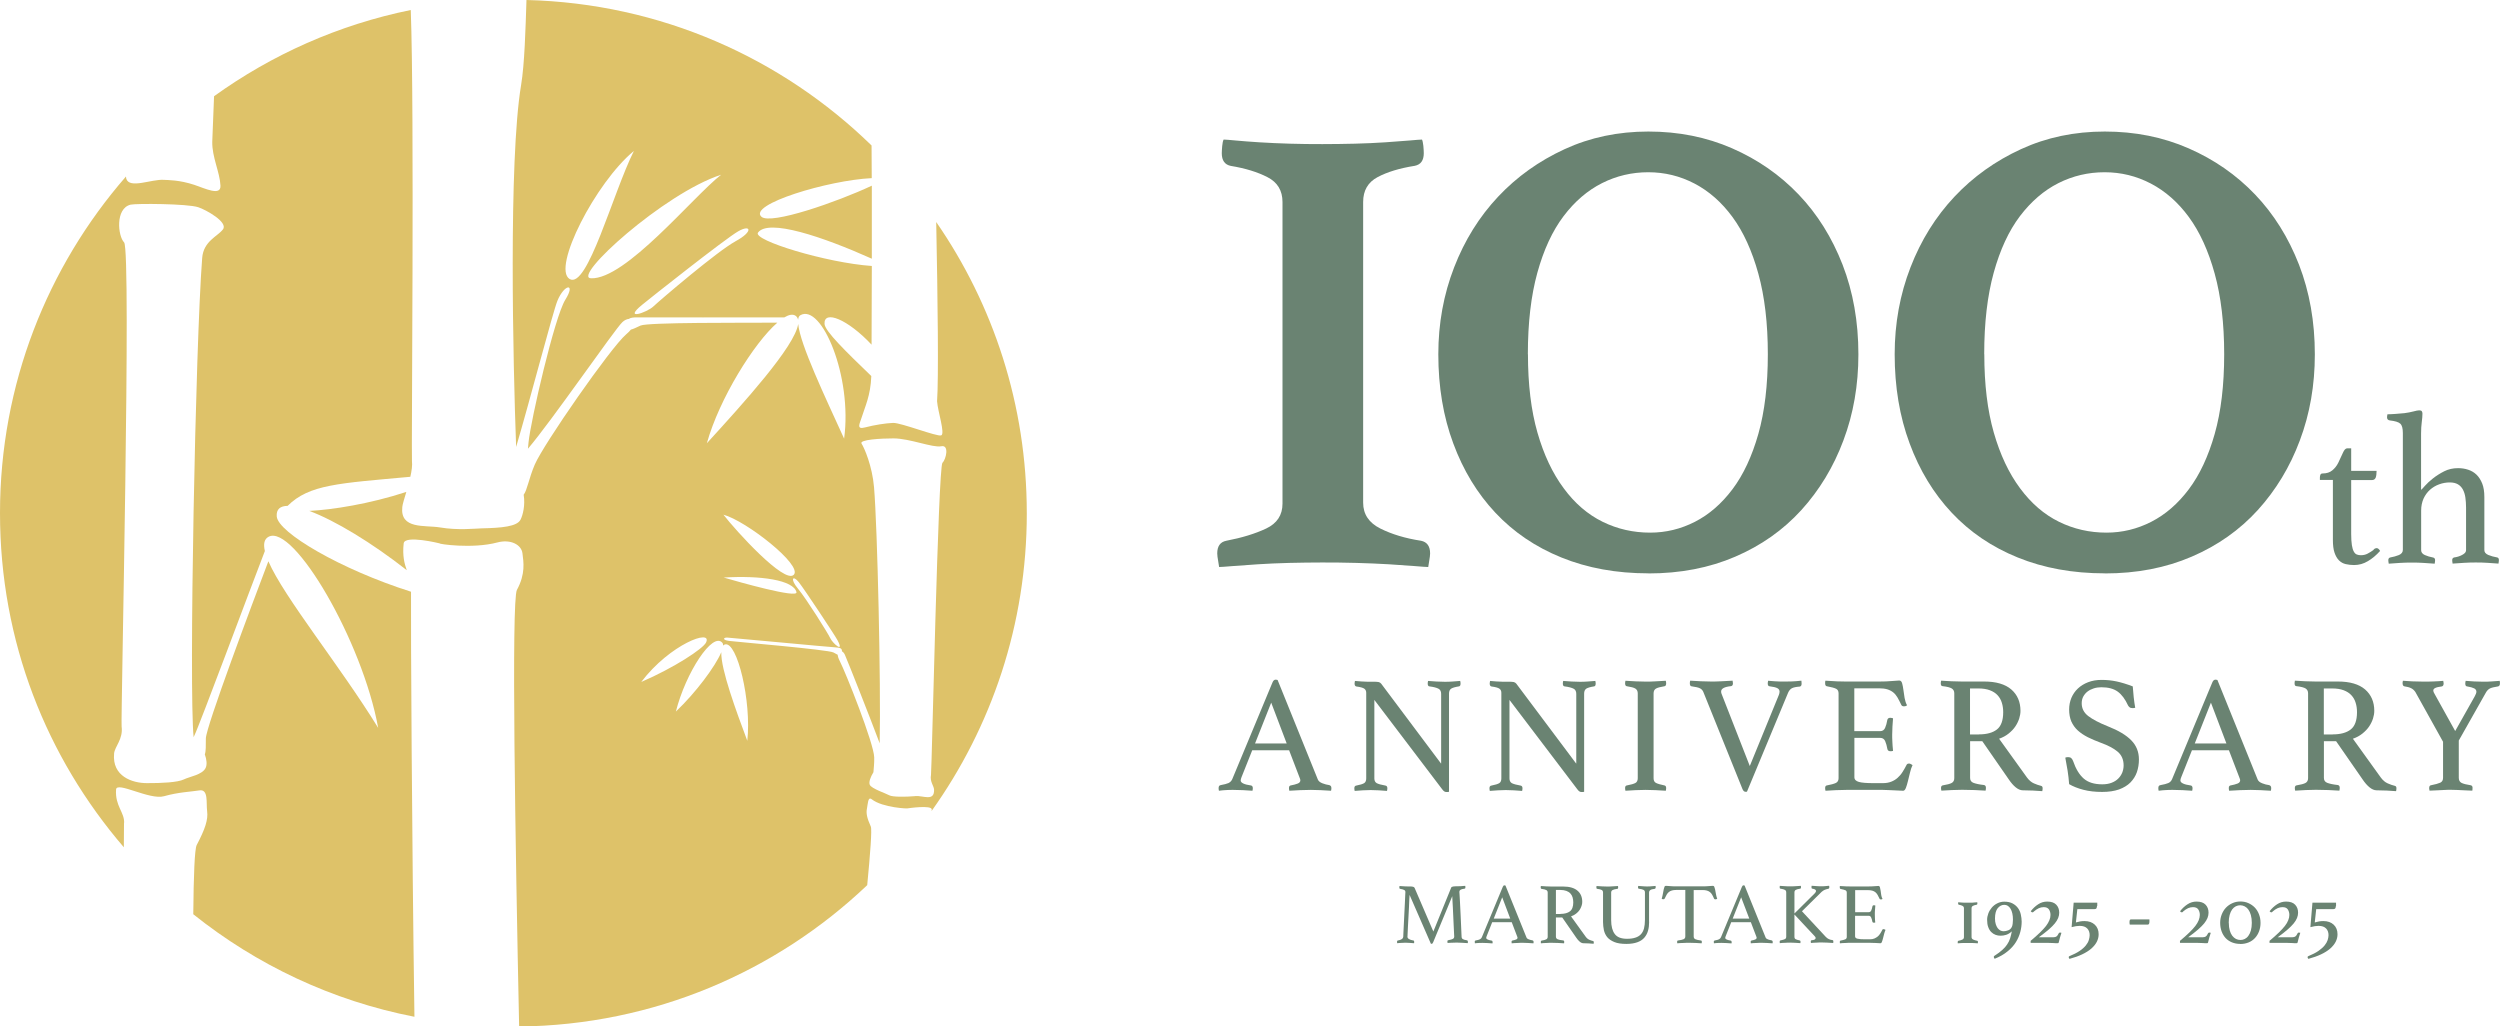 <?xml version="1.0" encoding="UTF-8"?><svg id="a" xmlns="http://www.w3.org/2000/svg" viewBox="0 0 292.32 120"><defs><style>.b{fill:#6a8372;}.c{fill:#dec269;}</style></defs><g><path class="c" d="M120.06,59.99c0-12.64-3.91-24.36-10.59-34.03,.18,9.26,.29,18.28,.1,20.96,.08,1.17,.97,3.82,.48,3.99-.49,.17-4.69-1.49-5.62-1.46-.84,.03-2.2,.24-3.29,.53-1.05,.28-.61-.46-.4-1.13,.39-1.28,1.06-2.57,1.14-4.88-2.98-2.87-5.42-5.25-5.47-6.09-.1-1.69,2.72-.55,5.5,2.42,.01-2.3,.02-5.55,.03-9.2-5.31-.37-13.96-3.01-13.31-3.9,1.21-1.67,7.57,.48,13.31,3.05,0-2.73,0-5.65,0-8.54-4.11,1.93-11.81,4.59-12.9,3.64-1.63-1.43,7.8-4.28,12.89-4.52,0-1.29-.01-2.57-.02-3.82C91.43,6.79,77.24,.39,61.56,0c-.11,3.41-.22,7.48-.63,9.95-1.48,8.91-.94,32.54-.58,42.31,1.55-5.22,4.32-15.86,4.82-17.07,.81-2,2.2-2.17,.93-.14-1.26,2.03-4.05,14.13-4.3,16.68-.02,.24-.05,.49-.07,.74,2.74-3.2,10.11-13.91,11.04-14.8,.25-.24,.53-.36,.76-.38,.18-.13,.5-.2,1.13-.18,.95,.02,13.46,0,17.05,0,.56-.33,1.02-.41,1.34-.17,.14,.11,.23,.26,.27,.45,.03-.26,.1-.44,.26-.53,2.47-1.42,6.11,7.16,5.12,14.43-2.24-4.92-5.14-10.99-5.37-13.41-.38,2.63-6.38,9.24-10.68,13.95,1.46-5.22,5.51-11.72,8.24-14.1-4.07,.02-15.17-.05-16,.34-.47,.22-.85,.41-1.12,.47-.14,.17-.32,.36-.55,.55-1.82,1.55-9.68,12.87-10.69,15.23-.68,1.58-.89,3.01-1.3,3.53,.2,1.2-.09,2.38-.37,2.92-.41,.8-2.21,.96-4.53,1.01-.79,.02-2.79,.25-4.9-.11-1.74-.29-4.68,.26-4.39-2.4,.03-.32,.24-.98,.47-1.75-4.29,1.4-8.66,2.09-11.35,2.22,3,1.11,7.34,3.74,11.4,6.93-.27-.75-.52-1.69-.36-3.13,.11-1.02,4.22,0,4.22,0-.22,.06,3.8,.67,6.73-.11,1.58-.42,2.83,.28,2.94,1.28,.12,.99,.38,2.38-.65,4.27-.66,1.2-.19,29.75,.26,51.05,15.77-.17,30.08-6.43,40.7-16.53,.36-3.72,.57-6.52,.42-6.85-.47-1.04-.56-1.59-.45-2.11,.11-.52,.1-1.45,.56-1.08,1.28,1,4.31,1.11,4.2,1.06,0,0,2.79-.42,2.82,.13,0,.05-.01,.11-.03,.19,7.01-9.82,11.14-21.83,11.14-34.82Zm-53.46-27.37c-2.08-1.27,3.05-11.29,7.52-14.97-2.47,4.94-5.44,16.24-7.52,14.97Zm2.5-.08c-2.3-.09,8.5-9.92,15.22-12.11-3.36,2.64-11.17,12.27-15.22,12.11Zm16.91-4.33c-2.1,1.13-8.85,6.9-9.61,7.62-.76,.72-3.59,1.68-1.33-.18,.82-.68,9.76-7.76,11.26-8.61,1.5-.85,1.77,.05-.33,1.17Zm7.39,39.86c.68,.86,4.19,6.16,4.51,6.76,.89,1.64-.55,.4-.83-.21-.28-.6-2.8-4.62-3.77-5.78-.97-1.17-.6-1.63,.09-.77Zm-.27,1.17c.19,.77-6.74-1.19-8.51-1.71,4.32-.26,8.16,.29,8.51,1.71Zm-.32-2.03c-1.1,1.1-6.8-5.19-8.22-7.03,2.64,.71,9.32,5.93,8.22,7.03Zm-10.25,7.91c-.34,.73-3.74,2.96-7.58,4.62,3.37-4.43,8.35-6.26,7.58-4.62Zm4.82,11.5c-1.32-3.53-3.1-8.36-3.04-10.36-.7,1.67-2.99,4.74-5.31,6.94,1.14-4.53,4.33-9.44,5.45-8.02,.06,.07,.07,.18,.07,.31,.06-.07,.13-.12,.22-.14,1.43-.39,3.12,6.67,2.61,11.27Zm19.63,6.47c-1.13,.1-2.66,.11-3.03-.1-.36-.21-2.1-.78-2.28-1.23-.13-.31,.07-.88,.43-1.47,.03-.46,.11-1.05,.09-1.74-.04-1.63-3.33-9.91-4.03-11.26-.16-.31-.23-.55-.24-.73-.14-.07-.31-.16-.5-.27-.6-.33-11.37-1.24-12.2-1.35-.83-.11-.67-.41-.21-.39,.46,.02,11.91,1.11,12.59,1.14,.73,.03,.82,.18,.82,.47,.13,.07,.26,.21,.34,.4,.31,.69,2.93,7.3,4.07,10.35,.15-6.93-.26-25.18-.66-29.93-.21-2.51-1.15-4.64-1.46-5.11-.31-.47,2.31-.61,3.73-.61,1.91,0,4.59,1.12,5.58,.92,.99-.21,.56,1.56,.15,1.93-.5,.44-1.25,36.09-1.34,36.5-.16,.78,.35,1.29,.36,1.73,.04,1.42-1.28,.66-2.22,.74Z"/><path class="c" d="M14.51,96.25c.08-1.26-1.07-1.98-.94-3.93,.06-1.01,3.93,1.26,5.61,.78,1.68-.48,3.22-.53,4.13-.68,1.09-.18,.78,1.46,.91,2.43,.13,.98-.23,2.08-1.22,3.96-.24,.45-.36,3.57-.4,8.09,7.39,5.91,16.21,10.11,25.86,11.99-.3-20.77-.43-45.46-.4-49.7-8.28-2.63-15.55-6.93-15.7-8.8-.07-.85,.41-1.23,1.27-1.24,2.53-2.51,5.95-2.63,14.35-3.4,.16-.69,.25-1.35,.19-1.84-.08-.68,.3-40.96-.14-52.74-8.45,1.72-16.25,5.22-23,10.08-.12,2.82-.19,4.76-.21,5.32-.04,1.79,.89,3.57,.96,5.14,.06,1.24-1.77,.34-3.04-.09-1.78-.59-3.11-.56-3.57-.59-1.43-.11-4.05,1.1-4.41-.15-.02-.07-.02-.16-.03-.24C5.56,31.17,0,44.93,0,59.99s5.46,28.58,14.48,39.08c0-1.64,.01-2.65,.02-2.82Zm-1.17-8.14c.07-.81,1.08-1.69,.88-3.16-.11-.77,1.16-55.73,.29-56.61-.72-.72-1.06-3.96,.76-4.41,.61-.15,6.65-.12,7.91,.3,.91,.3,3.52,1.75,2.89,2.59-.63,.83-2.28,1.37-2.43,3.35-.79,10.22-1.56,50.47-1,56.03,.03-.06,.04-.1,.07-.16,.61-1.21,6.58-17.28,8.26-21.61-.19-.82-.08-1.4,.44-1.67,2.91-1.53,10.97,12.2,12.81,22.35-4.48-7.28-11-15.25-12.84-19.48-1.83,4.81-7.31,19.39-7.31,20.72,0,.83,.01,1.5-.12,1.86,.22,.59,.28,1.21,.09,1.59-.39,.8-1.86,1-2.55,1.34-.7,.34-2.57,.44-4.31,.43-1.74,0-4.08-.81-3.84-3.44Z"/></g><g><path class="b" d="M143.08,16.32c.21,0,.69,.04,1.43,.11,.74,.07,1.66,.14,2.75,.21,1.09,.07,2.28,.12,3.55,.16,1.27,.04,2.54,.05,3.81,.05s2.54-.02,3.81-.05c1.27-.03,2.45-.09,3.55-.16,1.09-.07,2.03-.14,2.81-.21,.78-.07,1.27-.11,1.48-.11,.07,.14,.12,.39,.16,.74,.03,.35,.05,.64,.05,.85,0,.85-.35,1.34-1.06,1.48-1.77,.28-3.21,.72-4.34,1.32-1.13,.6-1.69,1.57-1.69,2.91V58.78c0,1.34,.67,2.35,2.01,3.02,1.34,.67,2.93,1.15,4.76,1.43,.7,.14,1.06,.64,1.06,1.48,0,.21-.04,.51-.11,.9-.07,.39-.11,.62-.11,.69-.21,0-.74-.04-1.59-.11-.85-.07-1.85-.14-3.02-.21-1.17-.07-2.44-.12-3.81-.16-1.38-.04-2.7-.05-3.97-.05s-2.56,.02-3.86,.05c-1.31,.03-2.52,.09-3.65,.16-1.13,.07-2.12,.14-2.96,.21-.85,.07-1.38,.11-1.59,.11,0-.07-.04-.3-.11-.69-.07-.39-.11-.69-.11-.9,0-.85,.35-1.34,1.06-1.48,1.83-.35,3.39-.83,4.66-1.43,1.27-.6,1.91-1.57,1.91-2.91V23.63c0-1.34-.58-2.31-1.75-2.91-1.16-.6-2.59-1.04-4.29-1.32-.71-.14-1.06-.64-1.06-1.48,0-.21,.02-.49,.05-.85,.03-.35,.09-.6,.16-.74Z"/><path class="b" d="M192.74,67.04c-3.74,0-7.13-.62-10.16-1.85-3.04-1.23-5.61-2.98-7.73-5.24-2.12-2.26-3.76-4.96-4.92-8.1-1.17-3.14-1.75-6.62-1.75-10.43,0-3.6,.62-6.99,1.85-10.16,1.23-3.18,2.95-5.93,5.14-8.26,2.19-2.33,4.78-4.18,7.78-5.56,3-1.38,6.26-2.06,9.79-2.06s6.79,.65,9.79,1.96c3,1.31,5.59,3.11,7.78,5.4,2.19,2.29,3.9,5.03,5.14,8.21,1.23,3.18,1.85,6.67,1.85,10.48,0,3.6-.58,6.95-1.75,10.06-1.16,3.11-2.81,5.82-4.92,8.15-2.12,2.33-4.7,4.15-7.73,5.45-3.04,1.31-6.42,1.96-10.16,1.96Zm-14.08-25.62c0,3.53,.37,6.58,1.11,9.16,.74,2.58,1.76,4.75,3.07,6.51,1.3,1.77,2.82,3.07,4.55,3.92,1.73,.85,3.58,1.27,5.56,1.27,1.83,0,3.58-.42,5.24-1.27,1.66-.85,3.12-2.12,4.39-3.81,1.27-1.69,2.28-3.85,3.02-6.46,.74-2.61,1.11-5.72,1.11-9.32s-.37-6.74-1.11-9.42c-.74-2.68-1.75-4.89-3.02-6.62-1.27-1.73-2.75-3.03-4.45-3.92-1.69-.88-3.49-1.32-5.4-1.32s-3.71,.42-5.4,1.27c-1.69,.85-3.2,2.14-4.5,3.86-1.31,1.73-2.33,3.94-3.07,6.62-.74,2.68-1.11,5.86-1.11,9.53Z"/><path class="b" d="M246.1,67.04c-3.74,0-7.13-.62-10.16-1.85-3.04-1.23-5.61-2.98-7.73-5.24-2.12-2.26-3.76-4.96-4.92-8.1-1.17-3.14-1.75-6.62-1.75-10.43,0-3.6,.62-6.99,1.85-10.16,1.23-3.18,2.95-5.93,5.14-8.26,2.19-2.33,4.78-4.18,7.78-5.56,3-1.38,6.26-2.06,9.8-2.06s6.79,.65,9.79,1.96c3,1.31,5.59,3.11,7.78,5.4,2.19,2.29,3.9,5.03,5.14,8.21,1.23,3.18,1.85,6.67,1.85,10.48,0,3.6-.58,6.95-1.75,10.06-1.16,3.11-2.81,5.82-4.92,8.15-2.12,2.33-4.7,4.15-7.73,5.45-3.04,1.31-6.42,1.96-10.16,1.96Zm-14.08-25.62c0,3.53,.37,6.58,1.11,9.16,.74,2.58,1.76,4.75,3.07,6.51,1.31,1.77,2.82,3.07,4.55,3.92,1.73,.85,3.58,1.27,5.56,1.27,1.83,0,3.58-.42,5.24-1.27,1.66-.85,3.12-2.12,4.39-3.81,1.27-1.69,2.28-3.85,3.02-6.46,.74-2.61,1.11-5.72,1.11-9.32s-.37-6.74-1.11-9.42c-.74-2.68-1.75-4.89-3.02-6.62-1.27-1.73-2.75-3.03-4.45-3.92-1.69-.88-3.49-1.32-5.4-1.32s-3.71,.42-5.4,1.27c-1.69,.85-3.19,2.14-4.5,3.86-1.31,1.73-2.33,3.94-3.07,6.62-.74,2.68-1.11,5.86-1.11,9.53Z"/><path class="b" d="M277.53,64.27c.08-.08,.16-.14,.22-.15,.06-.02,.11-.03,.14-.03,.15,0,.29,.11,.41,.33-.44,.49-.91,.89-1.42,1.19-.51,.31-1.05,.46-1.63,.46-.34,0-.66-.04-.97-.11s-.57-.22-.79-.44c-.22-.22-.39-.52-.52-.9-.13-.38-.19-.88-.19-1.49v-7.01h-1.52v-.28c0-.12,.02-.23,.06-.33,.04-.1,.13-.15,.27-.15,.46,0,.83-.12,1.12-.36,.29-.24,.53-.54,.71-.91,.2-.41,.38-.79,.53-1.14s.32-.53,.51-.53h.46v2.64h2.97c0,.36-.04,.62-.11,.8-.08,.18-.22,.27-.42,.27h-2.44v6.3c0,.54,.03,.98,.08,1.31,.05,.33,.13,.58,.23,.76,.1,.18,.22,.29,.36,.34,.13,.05,.29,.08,.46,.08,.29,0,.56-.06,.8-.19,.25-.13,.48-.28,.7-.44Z"/><path class="b" d="M283.12,57.26c.05-.03,.19-.19,.43-.46,.24-.27,.55-.56,.93-.86,.38-.3,.82-.58,1.31-.83,.49-.25,1.03-.37,1.63-.37,.41,0,.8,.06,1.17,.18,.37,.12,.7,.31,.98,.58,.28,.27,.5,.62,.67,1.04,.17,.42,.25,.95,.25,1.58v6.2c0,.25,.15,.44,.46,.57,.31,.13,.65,.22,1.04,.29,.14,.03,.2,.14,.2,.31,0,.1-.02,.24-.05,.41-.44-.03-.87-.06-1.28-.09-.42-.03-.88-.04-1.39-.04-.45,0-.89,.01-1.35,.04-.45,.03-.9,.05-1.34,.09-.03-.17-.05-.3-.05-.41,0-.17,.08-.27,.23-.31,.15-.02,.31-.05,.47-.1,.16-.05,.31-.11,.44-.18,.14-.07,.25-.15,.34-.24,.09-.09,.14-.21,.14-.34v-4.98c0-.42-.03-.81-.08-1.17-.05-.36-.15-.66-.29-.93-.14-.26-.34-.47-.58-.61-.24-.14-.56-.22-.95-.22-.42,0-.83,.07-1.24,.22-.4,.14-.76,.36-1.08,.64-.31,.28-.56,.62-.75,1.03-.18,.41-.28,.87-.28,1.4v4.63c0,.25,.14,.44,.43,.57,.29,.13,.61,.22,.97,.29,.15,.03,.23,.14,.23,.31,0,.1-.02,.24-.05,.41-.44-.03-.87-.06-1.3-.09-.43-.03-.88-.04-1.36-.04s-.97,.01-1.41,.04c-.44,.03-.87,.05-1.3,.09-.03-.17-.05-.3-.05-.41,0-.17,.07-.27,.2-.31,.39-.07,.74-.17,1.04-.29,.3-.13,.46-.33,.46-.6v-13.67c0-.54-.1-.91-.3-1.09-.2-.19-.61-.31-1.22-.38-.22-.03-.33-.15-.33-.36,0-.1,.02-.22,.05-.36,.22,0,.52-.01,.91-.04s.75-.06,1.07-.09c.39-.05,.75-.12,1.05-.2,.31-.08,.53-.13,.67-.13,.15,0,.26,.03,.31,.1,.05,.07,.08,.16,.08,.28,0,.29-.03,.62-.08,1-.05,.38-.08,.83-.08,1.33v6.56Z"/></g><g><path class="b" d="M150.76,87.73h-4.34l-1.25,3.14c-.06,.16-.1,.29-.1,.39,0,.27,.4,.47,1.19,.58,.09,.01,.15,.05,.18,.11s.05,.13,.05,.2-.01,.18-.04,.31c-.35-.03-.72-.05-1.11-.07-.39-.02-.77-.03-1.15-.03-.26,0-.53,0-.8,.02-.27,.01-.56,.04-.86,.08-.03-.1-.04-.21-.04-.31,0-.09,.02-.17,.05-.23,.03-.06,.1-.1,.2-.12,.4-.07,.7-.15,.91-.24,.2-.1,.35-.25,.44-.46l4.7-11.3c.09-.22,.21-.33,.37-.33,.05,0,.13,.01,.23,.04l4.71,11.65c.08,.18,.25,.32,.53,.43,.27,.1,.54,.18,.8,.21,.08,.03,.14,.06,.18,.11s.07,.13,.07,.24c0,.08-.01,.18-.04,.31-.42-.03-.83-.05-1.23-.07-.4-.02-.78-.03-1.13-.03s-.78,.01-1.25,.03c-.47,.02-.89,.04-1.27,.07-.03-.13-.04-.23-.04-.31,0-.12,.02-.2,.07-.24s.09-.07,.13-.07c.34-.06,.61-.14,.82-.22,.21-.08,.31-.21,.31-.38,0-.08-.03-.18-.08-.29l-1.23-3.21Zm-.31-.8l-1.81-4.77-1.89,4.77h3.7Z"/><path class="b" d="M168.51,89.27v-8.14c0-.29-.1-.49-.31-.6s-.56-.21-1.05-.27c-.14-.01-.21-.12-.21-.33,0-.08,.01-.18,.04-.31,.32,.03,.66,.05,.99,.07s.66,.03,.95,.03,.58,0,.9-.03,.62-.04,.92-.07c.03,.13,.04,.23,.04,.31,0,.21-.07,.32-.2,.33-.44,.07-.74,.16-.91,.27-.16,.12-.24,.31-.24,.57v11.48s-.07,.02-.14,.03c-.06,0-.12,0-.16,0-.09,0-.18-.02-.25-.07-.08-.05-.17-.14-.27-.28l-7.91-10.42v9.18c0,.26,.09,.44,.27,.55,.18,.1,.53,.2,1.05,.29,.13,.03,.2,.13,.2,.31,0,.08-.01,.18-.04,.31-.32-.03-.65-.05-.98-.07-.33-.02-.64-.03-.93-.03-.26,0-.57,.01-.92,.03-.35,.02-.67,.04-.95,.07-.03-.13-.04-.23-.04-.31,0-.18,.07-.29,.21-.31,.47-.09,.78-.19,.94-.29,.16-.1,.24-.29,.24-.55v-10.01c0-.21-.07-.37-.22-.48-.15-.11-.46-.2-.93-.26-.14-.03-.21-.14-.21-.33,0-.06,0-.12,.02-.18,0-.04,0-.08,.02-.14,.26,.03,.51,.05,.74,.06,.21,.01,.43,.02,.66,.03,.23,0,.44,0,.62,0,.38,0,.63,.01,.75,.04,.12,.03,.22,.09,.3,.19l6.99,9.33Z"/><path class="b" d="M184.31,89.27v-8.14c0-.29-.1-.49-.31-.6s-.56-.21-1.05-.27c-.14-.01-.21-.12-.21-.33,0-.08,.01-.18,.04-.31,.32,.03,.66,.05,.99,.07s.66,.03,.95,.03,.58,0,.9-.03,.62-.04,.92-.07c.03,.13,.04,.23,.04,.31,0,.21-.07,.32-.2,.33-.44,.07-.74,.16-.91,.27-.16,.12-.24,.31-.24,.57v11.48s-.07,.02-.14,.03c-.06,0-.12,0-.16,0-.09,0-.18-.02-.25-.07-.08-.05-.17-.14-.27-.28l-7.91-10.42v9.18c0,.26,.09,.44,.27,.55,.18,.1,.53,.2,1.05,.29,.13,.03,.2,.13,.2,.31,0,.08-.01,.18-.04,.31-.32-.03-.65-.05-.98-.07-.33-.02-.64-.03-.93-.03-.26,0-.57,.01-.92,.03-.35,.02-.67,.04-.95,.07-.03-.13-.04-.23-.04-.31,0-.18,.07-.29,.21-.31,.47-.09,.78-.19,.94-.29,.16-.1,.24-.29,.24-.55v-10.01c0-.21-.07-.37-.22-.48-.15-.11-.46-.2-.93-.26-.14-.03-.21-.14-.21-.33,0-.06,0-.12,.02-.18,0-.04,0-.08,.02-.14,.26,.03,.51,.05,.74,.06,.21,.01,.43,.02,.66,.03,.23,0,.44,0,.62,0,.38,0,.63,.01,.75,.04,.12,.03,.22,.09,.3,.19l6.99,9.33Z"/><path class="b" d="M193.35,91c0,.26,.09,.44,.27,.54s.52,.2,1.01,.3c.13,.03,.19,.13,.19,.31,0,.08-.01,.18-.04,.31-.4-.03-.81-.05-1.21-.07-.4-.02-.79-.03-1.15-.03s-.74,.01-1.16,.03c-.42,.02-.82,.04-1.2,.07-.03-.13-.04-.23-.04-.31,0-.18,.06-.29,.2-.31,.49-.09,.83-.19,1.01-.29,.18-.1,.27-.29,.27-.55v-9.92c0-.26-.09-.44-.27-.56s-.52-.2-1.01-.28c-.08-.01-.13-.05-.16-.12s-.04-.14-.04-.21,.01-.18,.04-.31c.39,.03,.8,.05,1.22,.07,.42,.02,.8,.03,1.14,.03s.7,0,1.12-.03c.42-.02,.83-.04,1.24-.07,.03,.13,.04,.23,.04,.31,0,.2-.07,.31-.19,.33-.49,.08-.83,.17-1.01,.28s-.27,.3-.27,.56v9.92Z"/><path class="b" d="M208,81.26c.05-.14,.08-.27,.08-.39,0-.18-.09-.32-.27-.41-.18-.09-.47-.16-.88-.21-.16-.01-.23-.12-.23-.33,0-.06,0-.12,.02-.18,0-.04,0-.08,.02-.14,.03,0,.11,0,.25,.02,.14,.01,.31,.03,.52,.04s.42,.02,.65,.03c.23,0,.45,0,.66,0,.43,0,.82-.01,1.18-.04,.36-.03,.57-.05,.63-.06,0,.04,0,.08,.02,.14,0,.04,0,.07,0,.11,0,.03,.01,.06,.01,.09,0,.21-.07,.32-.21,.35-.42,.03-.72,.09-.92,.19-.19,.1-.34,.28-.45,.53l-4.81,11.57s-.06,0-.09,.01c-.03,0-.06,0-.09,0-.14,0-.26-.11-.35-.33l-4.58-11.36c-.08-.18-.21-.32-.39-.41-.18-.09-.51-.17-.97-.23-.14-.01-.21-.13-.21-.35,0-.1,.01-.21,.04-.31,.39,.03,.81,.05,1.27,.07s.85,.03,1.19,.03,.72,0,1.19-.03c.47-.02,.9-.04,1.31-.07,.02,.13,.04,.23,.04,.31,0,.2-.08,.31-.23,.33-.77,.08-1.15,.29-1.15,.62,0,.09,.01,.18,.04,.25l3.31,8.47,3.41-8.34Z"/><path class="b" d="M216.82,80.5v4.99h3.04c.26,0,.45-.13,.56-.38,.11-.25,.2-.56,.26-.93,.04-.17,.16-.25,.35-.25,.04,0,.09,0,.16,.02,.06,.01,.12,.03,.16,.04-.03,.29-.05,.61-.07,.97-.02,.36-.03,.68-.03,.95,0,.22,0,.49,.02,.81,.01,.32,.04,.68,.08,1.08-.1,.03-.2,.04-.29,.04-.21,0-.33-.08-.37-.25-.06-.36-.15-.67-.26-.93-.11-.25-.3-.38-.56-.38h-3.04v4.6c0,.27,.18,.45,.53,.55s.93,.14,1.73,.14h1.07c.38,0,.7-.06,.98-.17,.28-.11,.53-.26,.74-.45,.21-.19,.41-.41,.57-.67,.17-.26,.33-.55,.49-.86,.04-.09,.14-.14,.29-.14,.06,0,.13,.02,.2,.06s.14,.08,.2,.12c-.12,.25-.22,.54-.3,.89s-.17,.67-.24,.98-.16,.58-.24,.8c-.09,.22-.19,.33-.32,.33-.1,0-.25,0-.45-.02-.2-.01-.41-.02-.63-.03-.23,0-.46-.02-.69-.03-.23-.01-.43-.02-.6-.02h-4.27c-.38,0-.78,.01-1.21,.03-.43,.02-.84,.04-1.23,.07-.03-.13-.04-.23-.04-.31,0-.18,.06-.29,.19-.31,.49-.09,.85-.19,1.06-.29,.21-.1,.32-.29,.32-.55v-9.92c0-.26-.09-.44-.28-.54-.19-.1-.56-.2-1.1-.3-.13-.03-.19-.14-.19-.33,0-.06,0-.12,0-.17s.02-.09,.03-.15c.56,.04,1.03,.07,1.4,.08,.38,.01,.71,.02,1.01,.02h3.84c.58,0,1.09-.02,1.52-.06,.43-.04,.71-.06,.86-.06,.17,0,.28,.11,.34,.32,.06,.21,.11,.47,.15,.77,.04,.3,.08,.62,.14,.95s.15,.62,.29,.86c-.1,.08-.22,.12-.35,.12-.17,0-.28-.06-.33-.18-.16-.34-.31-.63-.45-.87-.14-.24-.31-.44-.5-.59s-.42-.27-.68-.35c-.27-.08-.59-.12-.98-.12h-2.88Z"/><path class="b" d="M231.8,86.67h-1.44v4.29c0,.29,.13,.48,.4,.58,.27,.1,.67,.19,1.22,.25,.16,.03,.23,.14,.23,.33,0,.09-.01,.2-.04,.33-.35-.03-.78-.05-1.28-.07-.5-.02-.99-.03-1.47-.03-.34,0-.73,.01-1.17,.03-.44,.02-.86,.04-1.25,.07-.03-.13-.04-.23-.04-.31,0-.18,.07-.29,.21-.31,.49-.08,.84-.17,1.04-.28,.2-.11,.3-.3,.3-.56v-9.92c0-.25-.09-.43-.28-.56-.19-.12-.55-.22-1.1-.28-.13-.01-.2-.12-.2-.33,0-.08,.01-.18,.04-.31,.39,.03,.79,.05,1.21,.07,.42,.02,.81,.03,1.19,.03h2.63c1.4,0,2.46,.31,3.18,.93,.71,.62,1.07,1.45,1.07,2.5,0,.29-.05,.58-.15,.9-.1,.31-.25,.62-.45,.92-.2,.3-.46,.57-.78,.83s-.69,.46-1.12,.61l3.25,4.52c.25,.34,.52,.57,.82,.7,.3,.13,.58,.23,.84,.29,.12,.03,.18,.12,.18,.27,0,.1-.01,.22-.04,.35-.3-.03-.66-.05-1.09-.07-.43-.02-.82-.03-1.19-.03-.27,0-.55-.12-.83-.35s-.54-.53-.79-.9l-3.12-4.5Zm-.41-.8c.91,0,1.61-.19,2.1-.57,.49-.38,.74-1.06,.74-2.02,0-.4-.05-.77-.16-1.11-.1-.34-.27-.63-.5-.88-.23-.25-.53-.44-.9-.58-.37-.14-.82-.21-1.35-.21h-.97v5.38h1.03Z"/><path class="b" d="M249.67,82.76c-.13,.03-.23,.04-.29,.04-.17,0-.29-.03-.37-.1-.08-.06-.14-.14-.18-.21-.34-.74-.74-1.28-1.21-1.62s-1.1-.51-1.91-.51c-.31,0-.61,.04-.89,.13s-.52,.21-.73,.37c-.21,.16-.37,.36-.5,.59-.12,.23-.18,.49-.18,.78,0,.61,.26,1.11,.77,1.5,.51,.39,1.27,.79,2.27,1.19,1.25,.49,2.17,1.04,2.76,1.65,.59,.6,.89,1.35,.89,2.23,0,.53-.08,1.03-.24,1.49-.16,.46-.42,.86-.76,1.21-.34,.34-.79,.61-1.33,.81-.55,.19-1.2,.29-1.97,.29-.81,0-1.54-.08-2.19-.25s-1.21-.39-1.67-.66c-.04-.54-.1-1.07-.18-1.58-.08-.51-.17-1.01-.27-1.52,.09-.04,.2-.06,.33-.06,.16,0,.28,.04,.36,.11,.08,.07,.16,.18,.22,.34,.32,.94,.74,1.62,1.26,2.07,.51,.44,1.23,.66,2.15,.66,.42,0,.78-.06,1.09-.18s.57-.28,.78-.49c.21-.21,.36-.44,.47-.7,.1-.26,.16-.54,.16-.84,0-.67-.23-1.21-.69-1.6-.46-.39-1.12-.74-1.98-1.05-.56-.21-1.06-.42-1.52-.65-.45-.23-.84-.49-1.17-.79-.33-.3-.57-.65-.75-1.04-.17-.4-.26-.87-.26-1.41,0-.48,.09-.93,.26-1.35,.18-.42,.43-.79,.76-1.1,.33-.31,.73-.56,1.2-.74,.47-.18,.99-.27,1.58-.27s1.19,.06,1.75,.18c.56,.12,1.19,.31,1.89,.58,.03,.39,.06,.81,.11,1.26s.11,.87,.18,1.26Z"/><path class="b" d="M260.64,87.73h-4.34l-1.25,3.14c-.07,.16-.1,.29-.1,.39,0,.27,.4,.47,1.19,.58,.09,.01,.15,.05,.18,.11s.05,.13,.05,.2-.01,.18-.04,.31c-.35-.03-.72-.05-1.11-.07-.39-.02-.77-.03-1.15-.03-.26,0-.53,0-.8,.02-.27,.01-.56,.04-.86,.08-.03-.1-.04-.21-.04-.31,0-.09,.02-.17,.05-.23,.03-.06,.1-.1,.21-.12,.4-.07,.7-.15,.91-.24s.35-.25,.44-.46l4.7-11.3c.09-.22,.21-.33,.37-.33,.05,0,.13,.01,.23,.04l4.71,11.65c.08,.18,.25,.32,.53,.43s.54,.18,.8,.21c.08,.03,.14,.06,.18,.11s.07,.13,.07,.24c0,.08-.01,.18-.04,.31-.42-.03-.83-.05-1.23-.07-.4-.02-.78-.03-1.13-.03s-.78,.01-1.25,.03c-.47,.02-.89,.04-1.27,.07-.03-.13-.04-.23-.04-.31,0-.12,.02-.2,.07-.24s.09-.07,.13-.07c.34-.06,.61-.14,.82-.22,.21-.08,.31-.21,.31-.38,0-.08-.03-.18-.08-.29l-1.23-3.21Zm-.31-.8l-1.81-4.77-1.89,4.77h3.7Z"/><path class="b" d="M273.17,86.67h-1.44v4.29c0,.29,.13,.48,.4,.58,.27,.1,.67,.19,1.22,.25,.16,.03,.23,.14,.23,.33,0,.09-.01,.2-.04,.33-.35-.03-.78-.05-1.28-.07-.5-.02-.99-.03-1.47-.03-.34,0-.73,.01-1.17,.03-.44,.02-.86,.04-1.25,.07-.03-.13-.04-.23-.04-.31,0-.18,.07-.29,.21-.31,.49-.08,.84-.17,1.04-.28,.2-.11,.3-.3,.3-.56v-9.92c0-.25-.09-.43-.28-.56-.19-.12-.56-.22-1.1-.28-.13-.01-.2-.12-.2-.33,0-.08,.01-.18,.04-.31,.39,.03,.79,.05,1.21,.07,.42,.02,.81,.03,1.19,.03h2.63c1.4,0,2.46,.31,3.18,.93,.71,.62,1.07,1.45,1.07,2.5,0,.29-.05,.58-.15,.9-.1,.31-.25,.62-.45,.92-.2,.3-.46,.57-.78,.83s-.69,.46-1.12,.61l3.25,4.52c.25,.34,.52,.57,.82,.7s.58,.23,.84,.29c.12,.03,.18,.12,.18,.27,0,.1-.01,.22-.04,.35-.3-.03-.66-.05-1.09-.07-.43-.02-.83-.03-1.19-.03-.27,0-.55-.12-.83-.35-.28-.23-.54-.53-.79-.9l-3.12-4.5Zm-.41-.8c.91,0,1.61-.19,2.1-.57,.49-.38,.74-1.06,.74-2.02,0-.4-.05-.77-.16-1.11-.1-.34-.27-.63-.5-.88-.23-.25-.53-.44-.9-.58-.37-.14-.82-.21-1.35-.21h-.97v5.38h1.03Z"/><path class="b" d="M285.67,86.75l-3.25-5.84c-.13-.19-.29-.34-.49-.44s-.46-.17-.8-.22c-.07-.01-.11-.05-.15-.12s-.05-.14-.05-.23v-.09s0-.06,.02-.09c0-.04,0-.08,.02-.12,.29,.03,.65,.05,1.09,.07s.87,.03,1.29,.03c.16,0,.34,0,.55,0,.21,0,.42-.01,.64-.02,.22,0,.43-.02,.63-.03,.2-.01,.37-.03,.52-.04,0,.05,0,.1,.02,.14,0,.04,0,.07,.01,.1,0,.03,.01,.05,.01,.08,0,.08-.02,.15-.05,.21-.03,.06-.08,.1-.15,.12-.38,.05-.64,.11-.79,.19-.15,.07-.22,.17-.22,.3,0,.1,.05,.23,.14,.37l2.42,4.36,2.28-4.05c.13-.23,.2-.42,.2-.55,0-.17-.09-.3-.26-.39-.18-.09-.45-.17-.83-.23-.14-.01-.21-.12-.21-.33,0-.06,0-.12,.02-.18,0-.04,0-.08,.02-.14,.29,.03,.62,.05,1,.07,.38,.02,.74,.03,1.06,.03,.3,0,.61,0,.95-.03,.33-.02,.66-.04,.98-.07,0,.05,0,.1,.02,.14,0,.04,0,.07,0,.1s0,.05,0,.08c0,.18-.07,.29-.21,.33-.45,.07-.78,.15-.96,.24-.19,.1-.35,.26-.48,.5l-3.16,5.59v4.36c0,.29,.11,.48,.32,.59,.21,.11,.57,.2,1.08,.28,.14,.03,.21,.13,.21,.31,0,.03,0,.06-.01,.1s0,.07,0,.1c-.01,.05-.02,.09-.02,.12-.31-.01-.62-.03-.92-.04-.26-.01-.54-.03-.83-.04-.29-.01-.55-.02-.77-.02s-.47,0-.76,.02c-.29,.01-.56,.03-.82,.04-.3,.01-.6,.03-.9,.04-.01-.03-.02-.07-.02-.12-.01-.03-.02-.06-.02-.1v-.1c0-.18,.07-.29,.2-.31,.51-.1,.87-.2,1.09-.3,.22-.1,.33-.29,.33-.57v-4.19Z"/></g><g><path class="b" d="M169.66,103.83s.03-.05,.05-.08,.05-.05,.09-.06c.04-.01,.1-.03,.16-.04,.07-.01,.16-.02,.28-.02,.05,0,.13,0,.21,0s.18,0,.28-.01c.1,0,.2,0,.31-.02,.11,0,.2-.01,.29-.02,.01,.07,.02,.12,.02,.16,0,.11-.03,.17-.1,.17-.24,.03-.41,.08-.49,.14-.08,.06-.12,.13-.12,.23,0,0,0,.1,.02,.27,.01,.17,.02,.46,.05,.86,.02,.4,.05,.94,.08,1.61,.03,.67,.07,1.5,.11,2.5,0,.13,.05,.22,.13,.28,.08,.06,.25,.11,.5,.15,.03,0,.06,.02,.08,.06,.02,.03,.03,.07,.03,.11s0,.1-.02,.16c-.24-.01-.45-.03-.65-.04-.19-.01-.37-.02-.53-.02-.07,0-.15,0-.25,0-.1,0-.21,0-.32,.01-.11,0-.22,0-.33,.01s-.2,.01-.28,.02c-.01-.07-.02-.12-.02-.16,0-.11,.03-.16,.1-.16,.27-.05,.46-.11,.55-.16s.15-.15,.15-.27c0-.02,0-.15-.02-.38,0-.23-.02-.51-.04-.84-.02-.33-.03-.69-.05-1.08-.02-.39-.03-.75-.05-1.09-.02-.34-.03-.64-.05-.88-.01-.25-.02-.4-.02-.45l-2.23,5.38c-.03,.06-.05,.11-.08,.14-.02,.03-.06,.05-.1,.05-.05,0-.08,0-.09-.01l-2.49-5.71c0,.07-.02,.23-.03,.49-.01,.26-.02,.57-.04,.93-.02,.36-.04,.74-.06,1.14-.02,.4-.04,.77-.06,1.11-.02,.34-.03,.62-.04,.85,0,.23-.02,.35-.02,.37,0,.21,.23,.36,.69,.44,.07,0,.1,.06,.1,.16,0,.04,0,.1-.02,.16-.18-.01-.36-.03-.54-.04-.18-.01-.33-.02-.47-.02-.11,0-.25,0-.44,.02-.18,0-.36,.02-.52,.04-.01-.07-.02-.12-.02-.16,0-.09,.03-.15,.1-.16,.18-.03,.33-.08,.44-.15,.11-.06,.17-.16,.19-.29,0-.06,0-.23,.02-.51,.01-.28,.03-.62,.05-1,.02-.39,.04-.8,.06-1.23,.02-.43,.04-.83,.06-1.2,.02-.37,.03-.67,.04-.91s.02-.36,.02-.37c0-.11-.04-.19-.13-.24-.08-.05-.24-.1-.48-.14-.07,0-.1-.06-.1-.17,0-.04,0-.09,.02-.16,.09,0,.19,.01,.3,.02,.11,0,.22,.01,.34,.02,.11,0,.22,0,.32,.01,.1,0,.18,0,.24,0,.12,0,.22,0,.28,.02,.07,0,.12,.02,.16,.04,.04,.01,.07,.03,.09,.06,.02,.03,.03,.05,.05,.08l2.18,5.07,2.06-5.07Z"/><path class="b" d="M176.75,107.83h-2.27l-.65,1.64c-.03,.08-.05,.15-.05,.2,0,.14,.21,.24,.62,.31,.05,0,.08,.02,.1,.06,.02,.03,.03,.07,.03,.11s0,.1-.02,.16c-.18-.01-.38-.03-.58-.04-.2-.01-.4-.02-.6-.02-.14,0-.27,0-.42,.01-.14,0-.29,.02-.45,.04-.01-.05-.02-.11-.02-.16,0-.05,0-.09,.02-.12,.02-.03,.05-.05,.11-.06,.21-.03,.37-.08,.47-.13,.11-.05,.18-.13,.23-.24l2.45-5.9c.05-.12,.11-.17,.19-.17,.03,0,.07,0,.12,.02l2.46,6.08c.04,.1,.13,.17,.27,.22,.14,.05,.28,.09,.42,.11,.04,.01,.07,.03,.1,.06,.02,.02,.04,.07,.04,.13,0,.04,0,.1-.02,.16-.22-.01-.43-.03-.64-.04-.21-.01-.41-.02-.59-.02s-.41,0-.65,.02c-.24,0-.46,.02-.66,.04-.01-.07-.02-.12-.02-.16,0-.06,.01-.1,.04-.13,.02-.02,.05-.04,.07-.04,.18-.03,.32-.07,.43-.12,.11-.04,.16-.11,.16-.2,0-.04-.01-.09-.04-.15l-.64-1.68Zm-.16-.42l-.94-2.49-.99,2.49h1.93Z"/><path class="b" d="M182.68,107.28h-.75v2.24c0,.15,.07,.25,.21,.31s.35,.1,.64,.13c.08,.01,.12,.07,.12,.17,0,.05,0,.11-.02,.17-.18-.01-.4-.03-.67-.04-.26-.01-.52-.02-.77-.02-.18,0-.38,0-.61,.02-.23,0-.45,.02-.65,.04-.01-.07-.02-.12-.02-.16,0-.09,.04-.15,.11-.16,.26-.04,.44-.09,.54-.15,.1-.06,.16-.15,.16-.29v-5.17c0-.13-.05-.23-.15-.29s-.29-.11-.57-.15c-.07,0-.1-.06-.1-.17,0-.04,0-.09,.02-.16,.2,.01,.41,.02,.63,.04,.22,.01,.42,.02,.62,.02h1.37c.73,0,1.28,.16,1.66,.48s.56,.76,.56,1.31c0,.15-.02,.31-.08,.47-.05,.16-.13,.32-.23,.48-.11,.16-.24,.3-.41,.43-.17,.13-.36,.24-.59,.32l1.7,2.36c.13,.18,.27,.3,.43,.37,.16,.07,.3,.12,.44,.15,.06,.01,.09,.06,.09,.14,0,.05,0,.12-.02,.18-.16-.01-.35-.03-.57-.04s-.43-.02-.62-.02c-.14,0-.29-.06-.43-.18-.15-.12-.28-.28-.41-.47l-1.63-2.35Zm-.21-.42c.47,0,.84-.1,1.1-.3,.26-.2,.39-.55,.39-1.05,0-.21-.03-.4-.08-.58s-.14-.33-.26-.46c-.12-.13-.28-.23-.47-.3-.19-.07-.43-.11-.71-.11h-.51v2.81h.54Z"/><path class="b" d="M192.83,107.78c0,.39-.04,.74-.13,1.05-.09,.32-.24,.59-.44,.82s-.48,.41-.82,.53-.76,.19-1.27,.19c-.58,0-1.05-.07-1.41-.22-.36-.15-.64-.34-.83-.57-.19-.24-.32-.51-.39-.82-.06-.31-.1-.62-.1-.94v-3.46c0-.14-.05-.23-.14-.29-.1-.06-.28-.11-.54-.14-.07,0-.1-.06-.1-.17,0-.04,0-.09,.02-.16,.2,.01,.41,.02,.62,.04,.21,.01,.42,.02,.61,.02,.18,0,.38,0,.62-.02s.46-.02,.66-.04c.01,.07,.02,.12,.02,.16,0,.11-.03,.17-.1,.17-.26,.03-.44,.08-.55,.14s-.17,.16-.17,.29v3.23c0,.7,.14,1.25,.42,1.62,.28,.38,.76,.56,1.43,.56,.38,0,.7-.04,.97-.13,.26-.08,.48-.21,.65-.39,.17-.18,.29-.4,.37-.69,.07-.28,.11-.62,.11-1.01v-3.2c0-.14-.05-.23-.15-.29s-.28-.11-.55-.14c-.07,0-.11-.06-.11-.17,0-.04,0-.09,.02-.16,.2,.01,.39,.02,.57,.04s.35,.02,.48,.02c.16,0,.33,0,.49-.02s.33-.02,.49-.04c.01,.07,.02,.12,.02,.16,0,.03-.01,.07-.03,.11-.02,.04-.05,.06-.08,.07-.25,.03-.43,.07-.52,.14s-.15,.16-.15,.3v3.42Z"/><path class="b" d="M198.04,104.06v5.43c0,.16,.06,.27,.19,.33s.35,.11,.65,.15c.07,0,.11,.05,.11,.16,0,.05,0,.11-.02,.17-.22-.01-.45-.03-.69-.04-.24-.01-.48-.02-.73-.02s-.48,0-.73,.02c-.25,0-.48,.02-.7,.04-.01-.07-.02-.13-.02-.17,0-.09,.03-.15,.1-.16,.31-.04,.53-.09,.66-.15s.2-.17,.2-.33v-5.43h-1.05c-.2,0-.37,.02-.51,.06-.14,.04-.26,.1-.36,.18-.1,.08-.19,.19-.26,.31-.07,.13-.15,.28-.23,.45-.01,.03-.04,.06-.07,.07-.03,.01-.06,.02-.09,.02-.07,0-.14-.02-.19-.06,.07-.24,.12-.46,.15-.65s.06-.35,.09-.47,.06-.22,.09-.29c.03-.07,.08-.1,.15-.1,.05,0,.11,0,.2,.01,.09,0,.18,.01,.28,.02,.1,0,.2,.01,.3,.02s.2,.01,.28,.01h3.39c.08,0,.17,0,.27-.01,.1,0,.2-.01,.31-.02,.1,0,.2-.01,.28-.02,.08,0,.15-.01,.21-.01,.07,0,.12,.04,.15,.11,.03,.07,.06,.17,.09,.3,.03,.13,.06,.29,.09,.48,.03,.19,.08,.4,.16,.63-.03,.01-.07,.03-.1,.04-.03,.01-.07,.02-.11,.02-.03,0-.06,0-.09-.02-.03-.01-.06-.04-.07-.07-.07-.17-.15-.32-.22-.45-.07-.13-.16-.23-.26-.31s-.22-.14-.36-.18c-.14-.04-.31-.06-.51-.06h-1.05Z"/><path class="b" d="M204.7,107.83h-2.27l-.65,1.64c-.03,.08-.05,.15-.05,.2,0,.14,.21,.24,.62,.31,.05,0,.08,.02,.1,.06,.02,.03,.03,.07,.03,.11s0,.1-.02,.16c-.18-.01-.38-.03-.58-.04-.2-.01-.4-.02-.6-.02-.14,0-.27,0-.42,.01-.14,0-.29,.02-.45,.04-.01-.05-.02-.11-.02-.16,0-.05,0-.09,.03-.12s.05-.05,.11-.06c.21-.03,.37-.08,.47-.13,.1-.05,.18-.13,.23-.24l2.45-5.9c.05-.12,.11-.17,.19-.17,.03,0,.07,0,.12,.02l2.46,6.08c.04,.1,.13,.17,.27,.22,.14,.05,.28,.09,.42,.11,.04,.01,.07,.03,.1,.06,.02,.02,.04,.07,.04,.13,0,.04,0,.1-.02,.16-.22-.01-.43-.03-.64-.04-.21-.01-.41-.02-.59-.02s-.41,0-.65,.02c-.24,0-.46,.02-.66,.04-.01-.07-.02-.12-.02-.16,0-.06,.01-.1,.04-.13s.05-.04,.07-.04c.18-.03,.32-.07,.43-.12s.16-.11,.16-.2c0-.04-.01-.09-.04-.15l-.64-1.68Zm-.16-.42l-.95-2.49-.99,2.49h1.93Z"/><path class="b" d="M209.82,106.96v2.57c0,.14,.04,.23,.13,.28,.08,.05,.24,.1,.47,.15,.03,0,.06,.02,.08,.04,.02,.02,.03,.06,.03,.11,0,.05,0,.11-.02,.17-.22-.01-.42-.03-.62-.04-.2-.01-.38-.02-.55-.02s-.37,0-.59,.02c-.22,0-.43,.02-.64,.04-.01-.07-.02-.12-.02-.16,0-.09,.03-.15,.1-.16,.26-.05,.43-.11,.53-.16,.09-.05,.14-.14,.14-.28v-5.17c0-.14-.05-.23-.14-.29-.1-.06-.27-.11-.53-.15-.07,0-.1-.06-.1-.17,0-.04,0-.09,.02-.16,.2,.01,.41,.02,.63,.04s.42,.02,.59,.02,.37,0,.59-.02c.22-.01,.43-.02,.65-.04,.01,.07,.02,.12,.02,.16,0,.1-.03,.16-.1,.17-.26,.04-.43,.09-.53,.15-.09,.06-.14,.15-.14,.29v2.46l2.36-2.34s.08-.09,.11-.14c.03-.05,.05-.1,.05-.16,0-.07-.04-.13-.12-.17-.08-.04-.18-.07-.31-.09-.07,0-.1-.07-.1-.18,0-.04,0-.09,.02-.16,.2,.01,.39,.02,.59,.04s.38,.02,.54,.02c.15,0,.31,0,.47-.02,.17-.01,.32-.02,.45-.04,.01,.07,.02,.12,.02,.16,0,.11-.04,.17-.11,.19-.15,.03-.29,.07-.42,.12-.13,.05-.25,.14-.38,.25l-2.29,2.26,2.78,2.99c.12,.12,.23,.21,.35,.26,.12,.06,.25,.1,.42,.12,.08,0,.12,.06,.12,.17,0,.05,0,.11-.02,.17-.21-.01-.44-.03-.69-.04-.25-.01-.47-.02-.65-.02s-.39,0-.6,.02c-.21,0-.43,.02-.66,.04-.01-.07-.02-.12-.02-.16,0-.1,.04-.16,.11-.16,.31-.02,.46-.11,.46-.26,0-.07-.03-.14-.1-.2l-2.37-2.54Z"/><path class="b" d="M216.92,104.06v2.6h1.59c.14,0,.23-.07,.29-.2,.06-.13,.1-.29,.14-.48,.02-.09,.08-.13,.18-.13,.02,0,.05,0,.08,.01,.03,0,.06,.01,.08,.02-.01,.15-.02,.32-.04,.51s-.02,.36-.02,.5c0,.12,0,.26,.01,.42,0,.17,.02,.35,.04,.56-.05,.01-.11,.02-.15,.02-.11,0-.17-.04-.19-.13-.03-.19-.08-.35-.14-.48-.06-.13-.15-.2-.29-.2h-1.59v2.4c0,.14,.09,.24,.28,.28,.18,.05,.48,.07,.9,.07h.56c.2,0,.37-.03,.51-.09,.15-.06,.27-.14,.39-.23s.21-.21,.3-.35,.17-.28,.25-.45c.02-.05,.07-.07,.15-.07,.03,0,.07,.01,.11,.03,.04,.02,.07,.04,.11,.06-.06,.13-.11,.28-.16,.46-.04,.18-.09,.35-.13,.51-.04,.16-.08,.3-.13,.42-.04,.12-.1,.17-.17,.17-.05,0-.13,0-.23-.01-.1,0-.21-.01-.33-.02-.12,0-.24,0-.36-.01-.12,0-.23-.01-.32-.01h-2.23c-.2,0-.41,0-.63,.02-.22,0-.44,.02-.64,.04-.01-.07-.02-.12-.02-.16,0-.09,.03-.15,.1-.16,.26-.05,.44-.1,.55-.15s.17-.15,.17-.28v-5.17c0-.14-.05-.23-.15-.28-.1-.05-.29-.1-.57-.16-.07-.01-.1-.07-.1-.17,0-.03,0-.06,0-.09,0-.02,0-.05,.02-.08,.29,.02,.53,.03,.73,.04s.37,.01,.53,.01h2c.31,0,.57-.01,.79-.03,.22-.02,.37-.03,.45-.03,.09,0,.15,.06,.18,.17,.03,.11,.06,.25,.08,.4,.02,.16,.04,.32,.07,.5s.08,.32,.15,.45c-.05,.04-.12,.06-.18,.06-.09,0-.15-.03-.17-.09-.08-.18-.16-.33-.23-.45-.07-.12-.16-.23-.26-.31-.1-.08-.22-.14-.36-.18-.14-.04-.31-.06-.51-.06h-1.5Z"/><path class="b" d="M228.96,105.5s.07,0,.14,.01,.16,.01,.26,.02c.1,0,.22,.01,.34,.02,.12,0,.24,0,.37,0s.24,0,.37,0c.12,0,.23,0,.34-.02,.1,0,.2-.01,.27-.02s.12-.01,.14-.01c0,.01,.01,.04,.02,.07,0,.03,0,.06,0,.08,0,.08-.03,.13-.1,.14-.17,.03-.31,.07-.42,.13-.11,.06-.16,.15-.16,.28v3.37c0,.13,.06,.23,.19,.29,.13,.06,.28,.11,.46,.14,.07,.01,.1,.06,.1,.14,0,.02,0,.05-.01,.09,0,.04-.01,.06-.01,.07-.02,0-.07,0-.15-.01-.08,0-.18-.01-.29-.02-.11,0-.23-.01-.37-.01-.13,0-.26,0-.38,0s-.24,0-.37,0c-.12,0-.24,0-.35,.01-.11,0-.2,.01-.28,.02-.08,0-.13,.01-.15,.01,0,0,0-.03-.01-.07,0-.04,0-.07,0-.09,0-.08,.03-.13,.1-.14,.18-.03,.32-.08,.45-.14,.12-.06,.18-.15,.18-.28v-3.38c0-.13-.06-.22-.17-.28-.11-.06-.25-.1-.41-.13-.07-.01-.1-.06-.1-.14,0-.02,0-.05,0-.08,0-.03,0-.06,.02-.07Z"/><path class="b" d="M235.23,108.91c-.22,.2-.44,.33-.66,.4-.22,.07-.44,.1-.65,.1-.2,0-.39-.03-.58-.1-.19-.07-.36-.18-.51-.33-.15-.15-.27-.35-.35-.58-.09-.23-.13-.52-.13-.86,0-.24,.05-.48,.14-.73,.09-.25,.23-.48,.4-.68,.17-.2,.38-.37,.64-.5,.25-.13,.53-.2,.83-.2,.39,0,.71,.07,.97,.21,.26,.14,.47,.32,.63,.54,.16,.22,.27,.47,.33,.75,.06,.28,.1,.56,.1,.83,0,.39-.05,.8-.16,1.21s-.28,.82-.52,1.2c-.24,.39-.57,.75-.98,1.08-.41,.34-.91,.62-1.5,.86-.07-.09-.1-.17-.1-.23,0-.05,.03-.09,.09-.13,.37-.24,.68-.46,.91-.68,.24-.21,.43-.43,.57-.65,.15-.22,.26-.45,.34-.7,.08-.25,.14-.52,.2-.82Zm.01-.53c.05-.09,.08-.22,.1-.39s.03-.32,.03-.46c0-.54-.1-.97-.28-1.27-.19-.31-.43-.46-.73-.46s-.55,.13-.77,.39c-.21,.26-.32,.66-.32,1.22,0,.25,.03,.47,.09,.65,.06,.18,.13,.34,.22,.46,.09,.12,.2,.21,.32,.28,.12,.06,.25,.09,.38,.09,.17,0,.35-.04,.54-.11,.19-.07,.33-.21,.42-.4Z"/><path class="b" d="M237.8,106.6s-.03,.03-.06,.05c-.02,.02-.05,.03-.08,.03-.08,0-.15-.04-.21-.13,.26-.34,.56-.61,.88-.82,.32-.21,.67-.31,1.05-.31,.47,0,.82,.12,1.05,.36,.23,.24,.35,.55,.35,.94,0,.2-.04,.41-.12,.61s-.21,.42-.39,.64-.43,.47-.73,.73c-.31,.26-.68,.56-1.14,.89h1.72c.14,0,.25-.03,.34-.09,.09-.06,.17-.17,.25-.35,.03-.07,.09-.11,.16-.11,.02,0,.06,0,.11,.02,.02,0,.04,.01,.06,.01-.06,.18-.12,.36-.17,.55-.05,.19-.1,.37-.14,.55-.01,.05-.03,.09-.05,.1-.02,.01-.05,.02-.1,.02-.12,0-.27,0-.46-.02-.18-.01-.38-.02-.6-.02h-2.08v-.24c.42-.35,.78-.67,1.07-.95,.29-.28,.53-.54,.72-.78,.18-.24,.32-.47,.4-.68,.09-.21,.13-.42,.13-.62,0-.24-.06-.46-.18-.64-.12-.18-.32-.27-.61-.27-.2,0-.39,.04-.57,.12s-.39,.22-.61,.41Z"/><path class="b" d="M245.2,105.93c0,.1-.03,.19-.06,.26-.03,.07-.1,.11-.21,.11h-2.03l-.17,1.56c.17-.05,.34-.09,.5-.12,.16-.03,.33-.04,.51-.04,.5,0,.9,.14,1.2,.42,.3,.28,.45,.66,.45,1.12,0,.62-.29,1.18-.86,1.68-.58,.5-1.43,.9-2.55,1.2-.06-.07-.09-.14-.09-.2s.03-.1,.09-.12c.48-.2,.88-.4,1.19-.61,.31-.21,.55-.43,.72-.64,.17-.21,.29-.42,.35-.63,.06-.2,.1-.39,.1-.57,0-.32-.09-.58-.28-.78s-.48-.31-.89-.31c-.26,0-.58,.05-.94,.15l.24-2.86h2.76v.38Z"/><path class="b" d="M251.32,107.49s.01,.08,.01,.12v.11c0,.12-.01,.21-.04,.28-.03,.07-.07,.11-.14,.11h-2.12s-.02-.1-.03-.17c0-.07,0-.12,0-.15,0-.2,.06-.29,.18-.29h2.15Z"/><path class="b" d="M255.26,106.6s-.03,.03-.06,.05c-.02,.02-.05,.03-.08,.03-.08,0-.15-.04-.21-.13,.26-.34,.56-.61,.88-.82s.67-.31,1.05-.31c.47,0,.82,.12,1.05,.36,.23,.24,.35,.55,.35,.94,0,.2-.04,.41-.12,.61-.08,.2-.21,.42-.39,.64s-.43,.47-.73,.73c-.3,.26-.68,.56-1.14,.89h1.72c.14,0,.25-.03,.34-.09,.09-.06,.17-.17,.25-.35,.03-.07,.09-.11,.16-.11,.02,0,.06,0,.11,.02,.02,0,.04,.01,.06,.01-.06,.18-.12,.36-.17,.55-.05,.19-.1,.37-.14,.55-.01,.05-.03,.09-.05,.1-.02,.01-.05,.02-.1,.02-.12,0-.27,0-.46-.02-.18-.01-.38-.02-.6-.02h-2.08v-.24c.42-.35,.78-.67,1.07-.95,.29-.28,.53-.54,.72-.78,.18-.24,.32-.47,.4-.68,.08-.21,.13-.42,.13-.62,0-.24-.06-.46-.18-.64-.12-.18-.32-.27-.62-.27-.2,0-.39,.04-.57,.12s-.39,.22-.61,.41Z"/><path class="b" d="M261.96,110.37c-.36,0-.68-.06-.98-.18-.29-.12-.54-.29-.74-.5-.2-.22-.36-.48-.47-.78s-.17-.64-.17-1c0-.35,.06-.67,.18-.98,.12-.3,.28-.57,.49-.79s.46-.4,.75-.53c.29-.13,.6-.2,.94-.2s.65,.06,.94,.19c.29,.13,.54,.3,.75,.52,.21,.22,.37,.48,.49,.79,.12,.31,.18,.64,.18,1.01,0,.35-.06,.67-.17,.97-.11,.3-.27,.56-.47,.78s-.45,.4-.74,.52-.62,.19-.98,.19Zm-1.35-2.46c0,.34,.04,.63,.11,.88s.17,.46,.29,.62c.13,.17,.27,.29,.44,.38,.17,.08,.34,.12,.53,.12,.18,0,.34-.04,.5-.12,.16-.08,.3-.2,.42-.37,.12-.16,.22-.37,.29-.62,.07-.25,.11-.55,.11-.89s-.04-.65-.11-.91c-.07-.26-.17-.47-.29-.64-.12-.17-.26-.29-.43-.38-.16-.08-.34-.13-.52-.13s-.35,.04-.52,.12c-.16,.08-.31,.21-.43,.37-.12,.17-.22,.38-.29,.64s-.11,.56-.11,.91Z"/><path class="b" d="M265.73,106.6s-.03,.03-.06,.05c-.02,.02-.05,.03-.08,.03-.08,0-.15-.04-.21-.13,.26-.34,.56-.61,.88-.82,.32-.21,.67-.31,1.05-.31,.47,0,.82,.12,1.05,.36,.23,.24,.35,.55,.35,.94,0,.2-.04,.41-.12,.61s-.21,.42-.39,.64c-.18,.22-.43,.47-.73,.73-.3,.26-.68,.56-1.14,.89h1.72c.14,0,.25-.03,.34-.09,.09-.06,.17-.17,.25-.35,.03-.07,.09-.11,.16-.11,.02,0,.06,0,.11,.02,.02,0,.04,.01,.06,.01-.06,.18-.12,.36-.17,.55-.05,.19-.1,.37-.14,.55-.01,.05-.03,.09-.05,.1-.02,.01-.05,.02-.1,.02-.12,0-.27,0-.46-.02-.18-.01-.38-.02-.6-.02h-2.08v-.24c.42-.35,.78-.67,1.07-.95,.29-.28,.53-.54,.72-.78s.32-.47,.4-.68c.09-.21,.13-.42,.13-.62,0-.24-.06-.46-.18-.64s-.32-.27-.62-.27c-.2,0-.39,.04-.57,.12-.18,.08-.39,.22-.61,.41Z"/><path class="b" d="M273.13,105.93c0,.1-.03,.19-.06,.26-.03,.07-.11,.11-.21,.11h-2.03l-.17,1.56c.17-.05,.34-.09,.5-.12,.16-.03,.33-.04,.51-.04,.5,0,.9,.14,1.2,.42,.3,.28,.45,.66,.45,1.12,0,.62-.29,1.18-.86,1.68-.58,.5-1.43,.9-2.55,1.2-.06-.07-.09-.14-.09-.2s.03-.1,.09-.12c.48-.2,.88-.4,1.18-.61s.55-.43,.72-.64,.29-.42,.36-.63c.06-.2,.1-.39,.1-.57,0-.32-.09-.58-.28-.78s-.48-.31-.89-.31c-.26,0-.58,.05-.95,.15l.24-2.86h2.76v.38Z"/></g></svg>